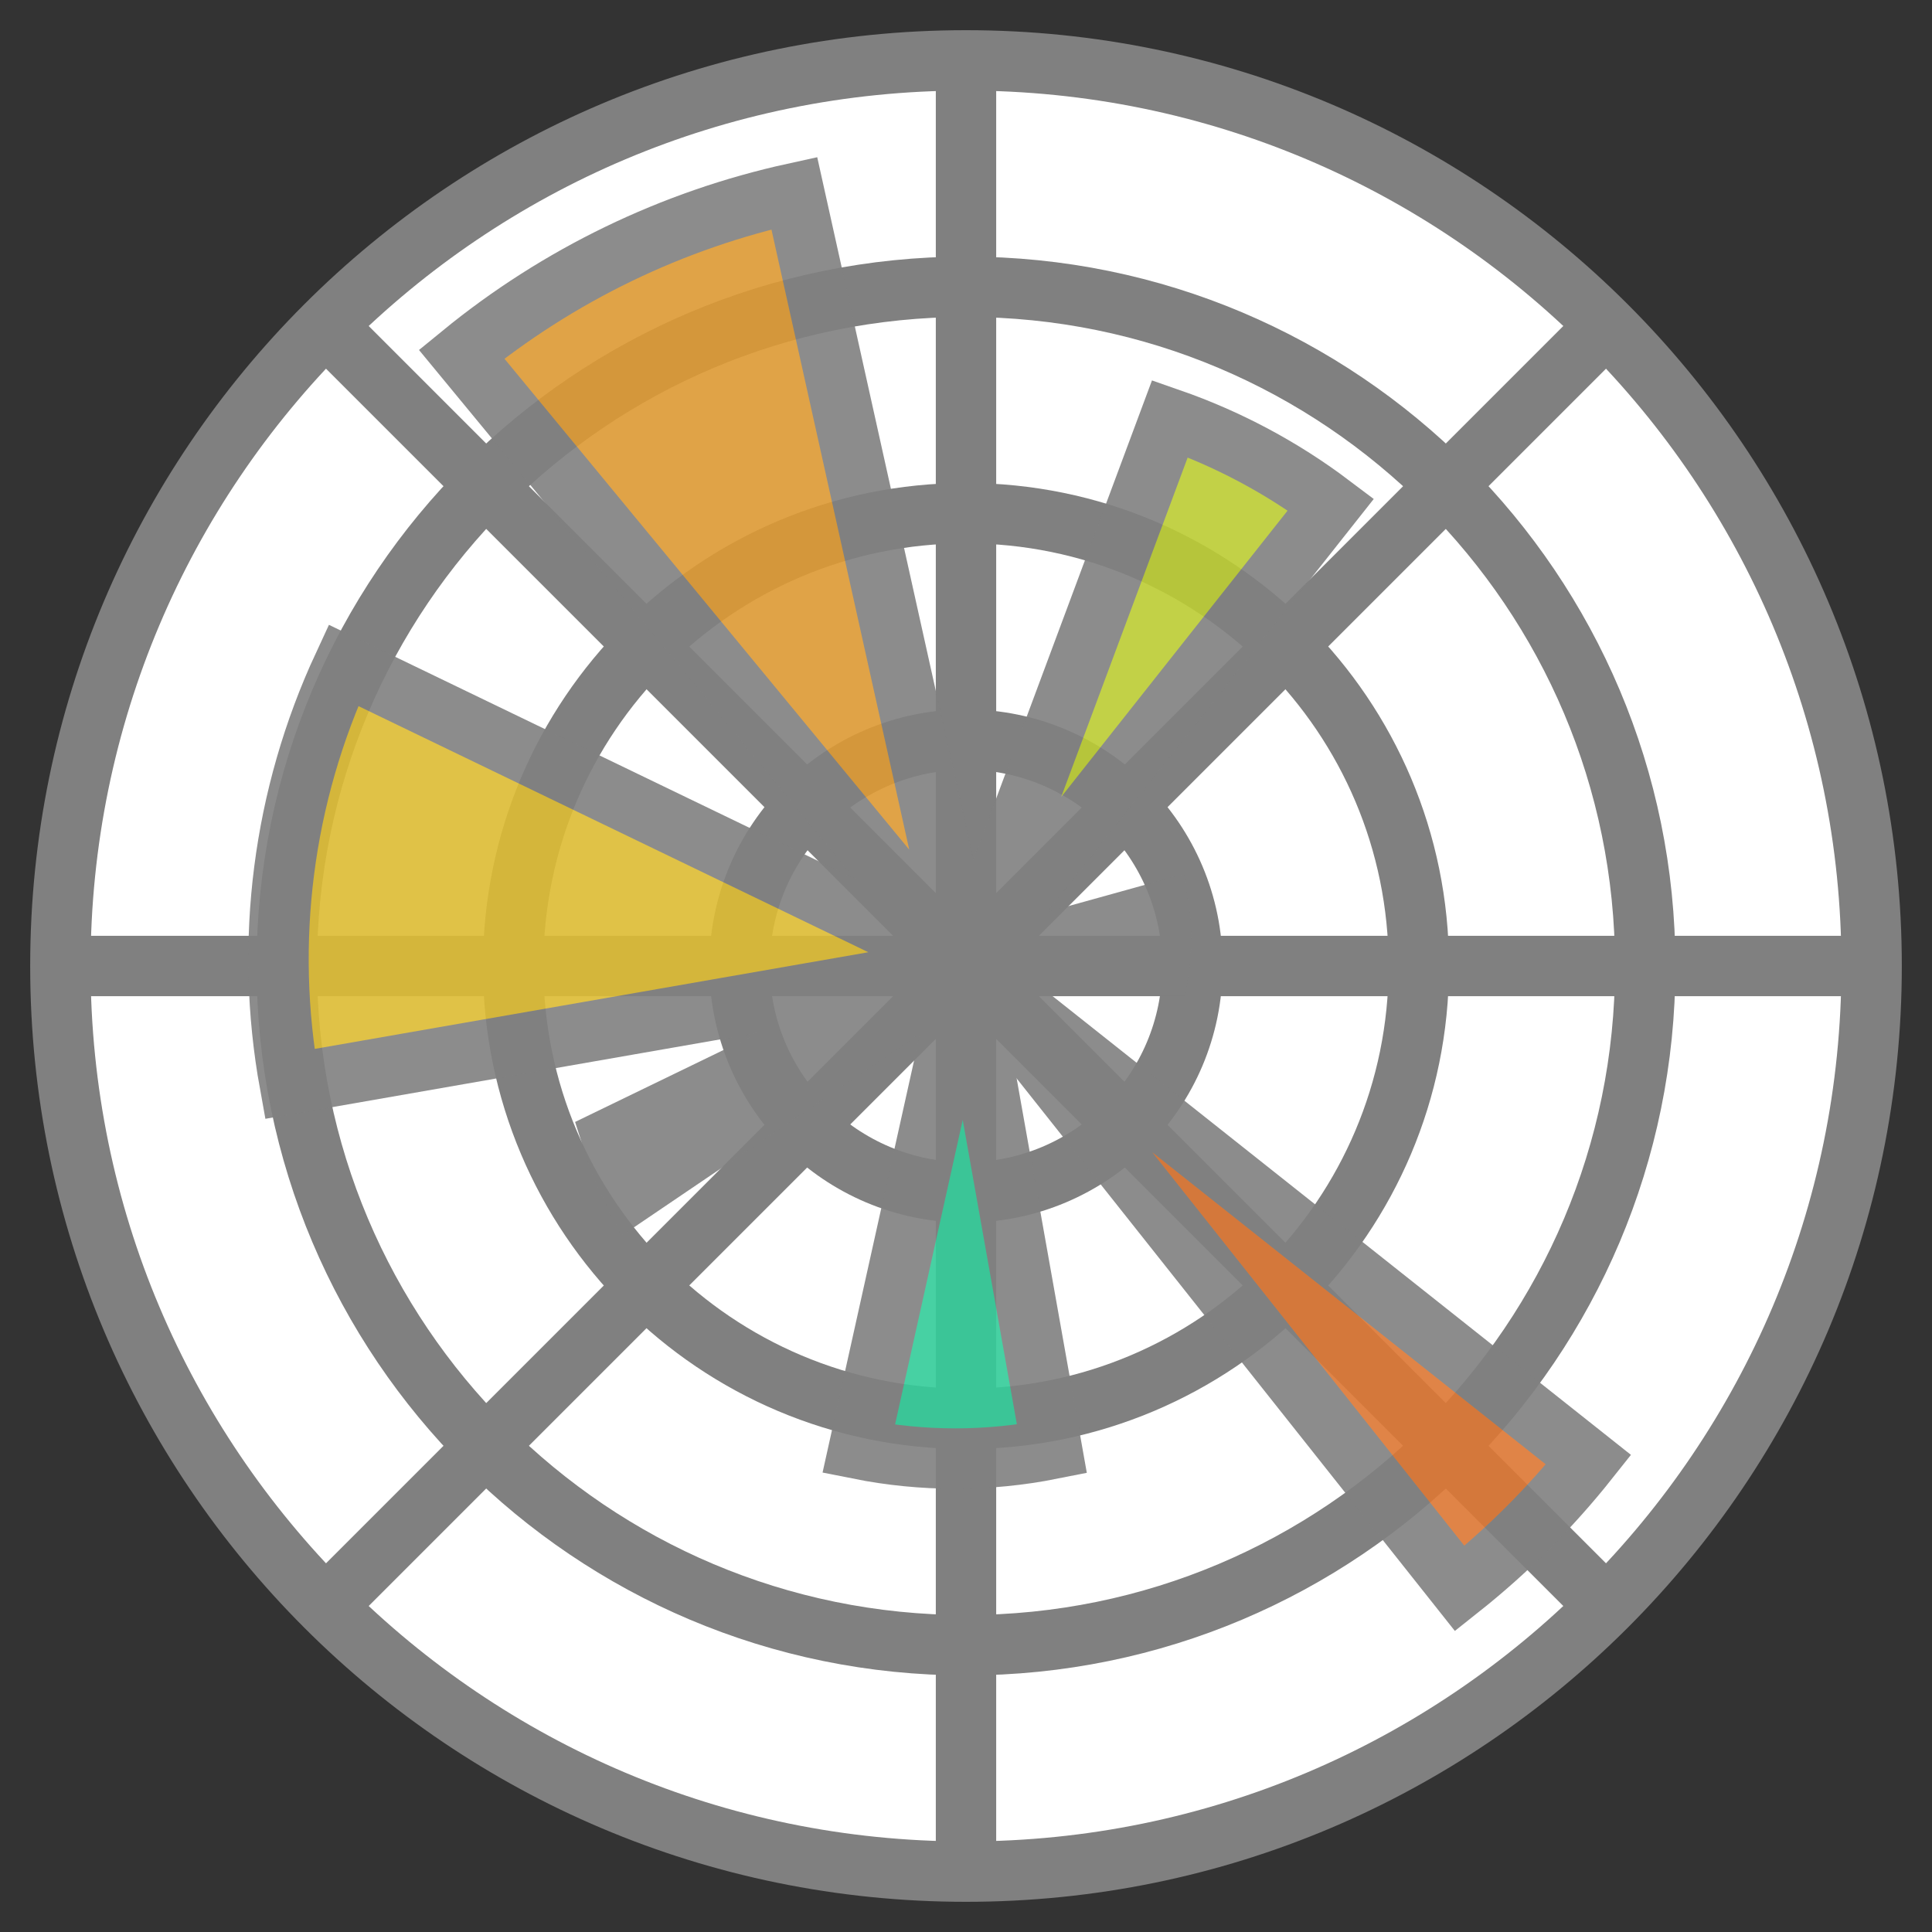 <svg xmlns="http://www.w3.org/2000/svg" width="32" height="32" viewBox="0 0 32 32" fill="none"><rect x="0" y="0" width="32" height="32" fill="#333333" stroke="none"/><g clip-path="url(#clip0_9484_16676)"><path d="M16 31C24.284 31 31 24.284 31 16C31 7.716 24.284 1 16 1C7.716 1 1 7.716 1 16C1 24.284 7.716 31 16 31Z" fill="white" stroke="#808080"></path><path d="M16 27.25C22.213 27.25 27.25 22.213 27.25 16C27.25 9.787 22.213 4.75 16 4.75C9.787 4.75 4.75 9.787 4.75 16C4.75 22.213 9.787 27.25 16 27.25Z" fill="white" stroke="#808080"></path><path d="M16 23.5C20.142 23.5 23.5 20.142 23.5 16C23.5 11.858 20.142 8.5 16 8.5C11.858 8.5 8.5 11.858 8.5 16C8.5 20.142 11.858 23.5 16 23.5Z" fill="white" stroke="#808080"></path><path d="M16 19.75C18.071 19.75 19.75 18.071 19.75 16C19.75 13.929 18.071 12.25 16 12.25C13.929 12.25 12.25 13.929 12.25 16C12.25 18.071 13.929 19.75 16 19.75Z" fill="white" stroke="#808080"></path><path d="M16 1V31V1ZM26.568 26.568L5.432 5.432L26.568 26.568ZM26.568 5.432L5.432 26.568L26.568 5.432ZM31 16H1H31Z" fill="white"></path><path d="M16 1V31M26.568 26.568L5.432 5.432M26.568 5.432L5.432 26.568M31 16H1" stroke="#808080"></path><g opacity="0.9"><path d="M16 15.998H19.2C19.241 15.703 19.241 15.404 19.2 15.109L16 15.998Z" fill="#4444CC" stroke="#808080"></path><path d="M16 16L22.044 8.356C21.235 7.746 20.335 7.267 19.378 6.934L16 16Z" fill="#BBCC33" stroke="#808080"></path><path d="M16 15.999L13.156 3.199C11.134 3.642 9.246 4.556 7.645 5.866L16 15.999Z" fill="#DD9933" stroke="#808080"></path><path d="M15.999 15.997L5.688 11.02C4.683 13.184 4.373 15.605 4.799 17.953L15.999 15.997Z" fill="#DDBB33" stroke="#808080"></path><path d="M15.999 16L10.133 18.844C10.23 19.149 10.348 19.446 10.488 19.733L15.999 16Z" fill="#33BBBB" stroke="#808080"></path><path d="M16 16L14.223 24C15.279 24.211 16.366 24.211 17.423 24L16 16Z" fill="#33CC99" stroke="#808080"></path><path d="M16 16L24.178 26.311C24.968 25.684 25.684 24.968 26.311 24.178L16 16Z" fill="#DD7733" stroke="#808080"></path></g></g><defs><clipPath id="clip0_9484_16676"><rect width="32" height="32" fill="white"></rect></clipPath></defs></svg>